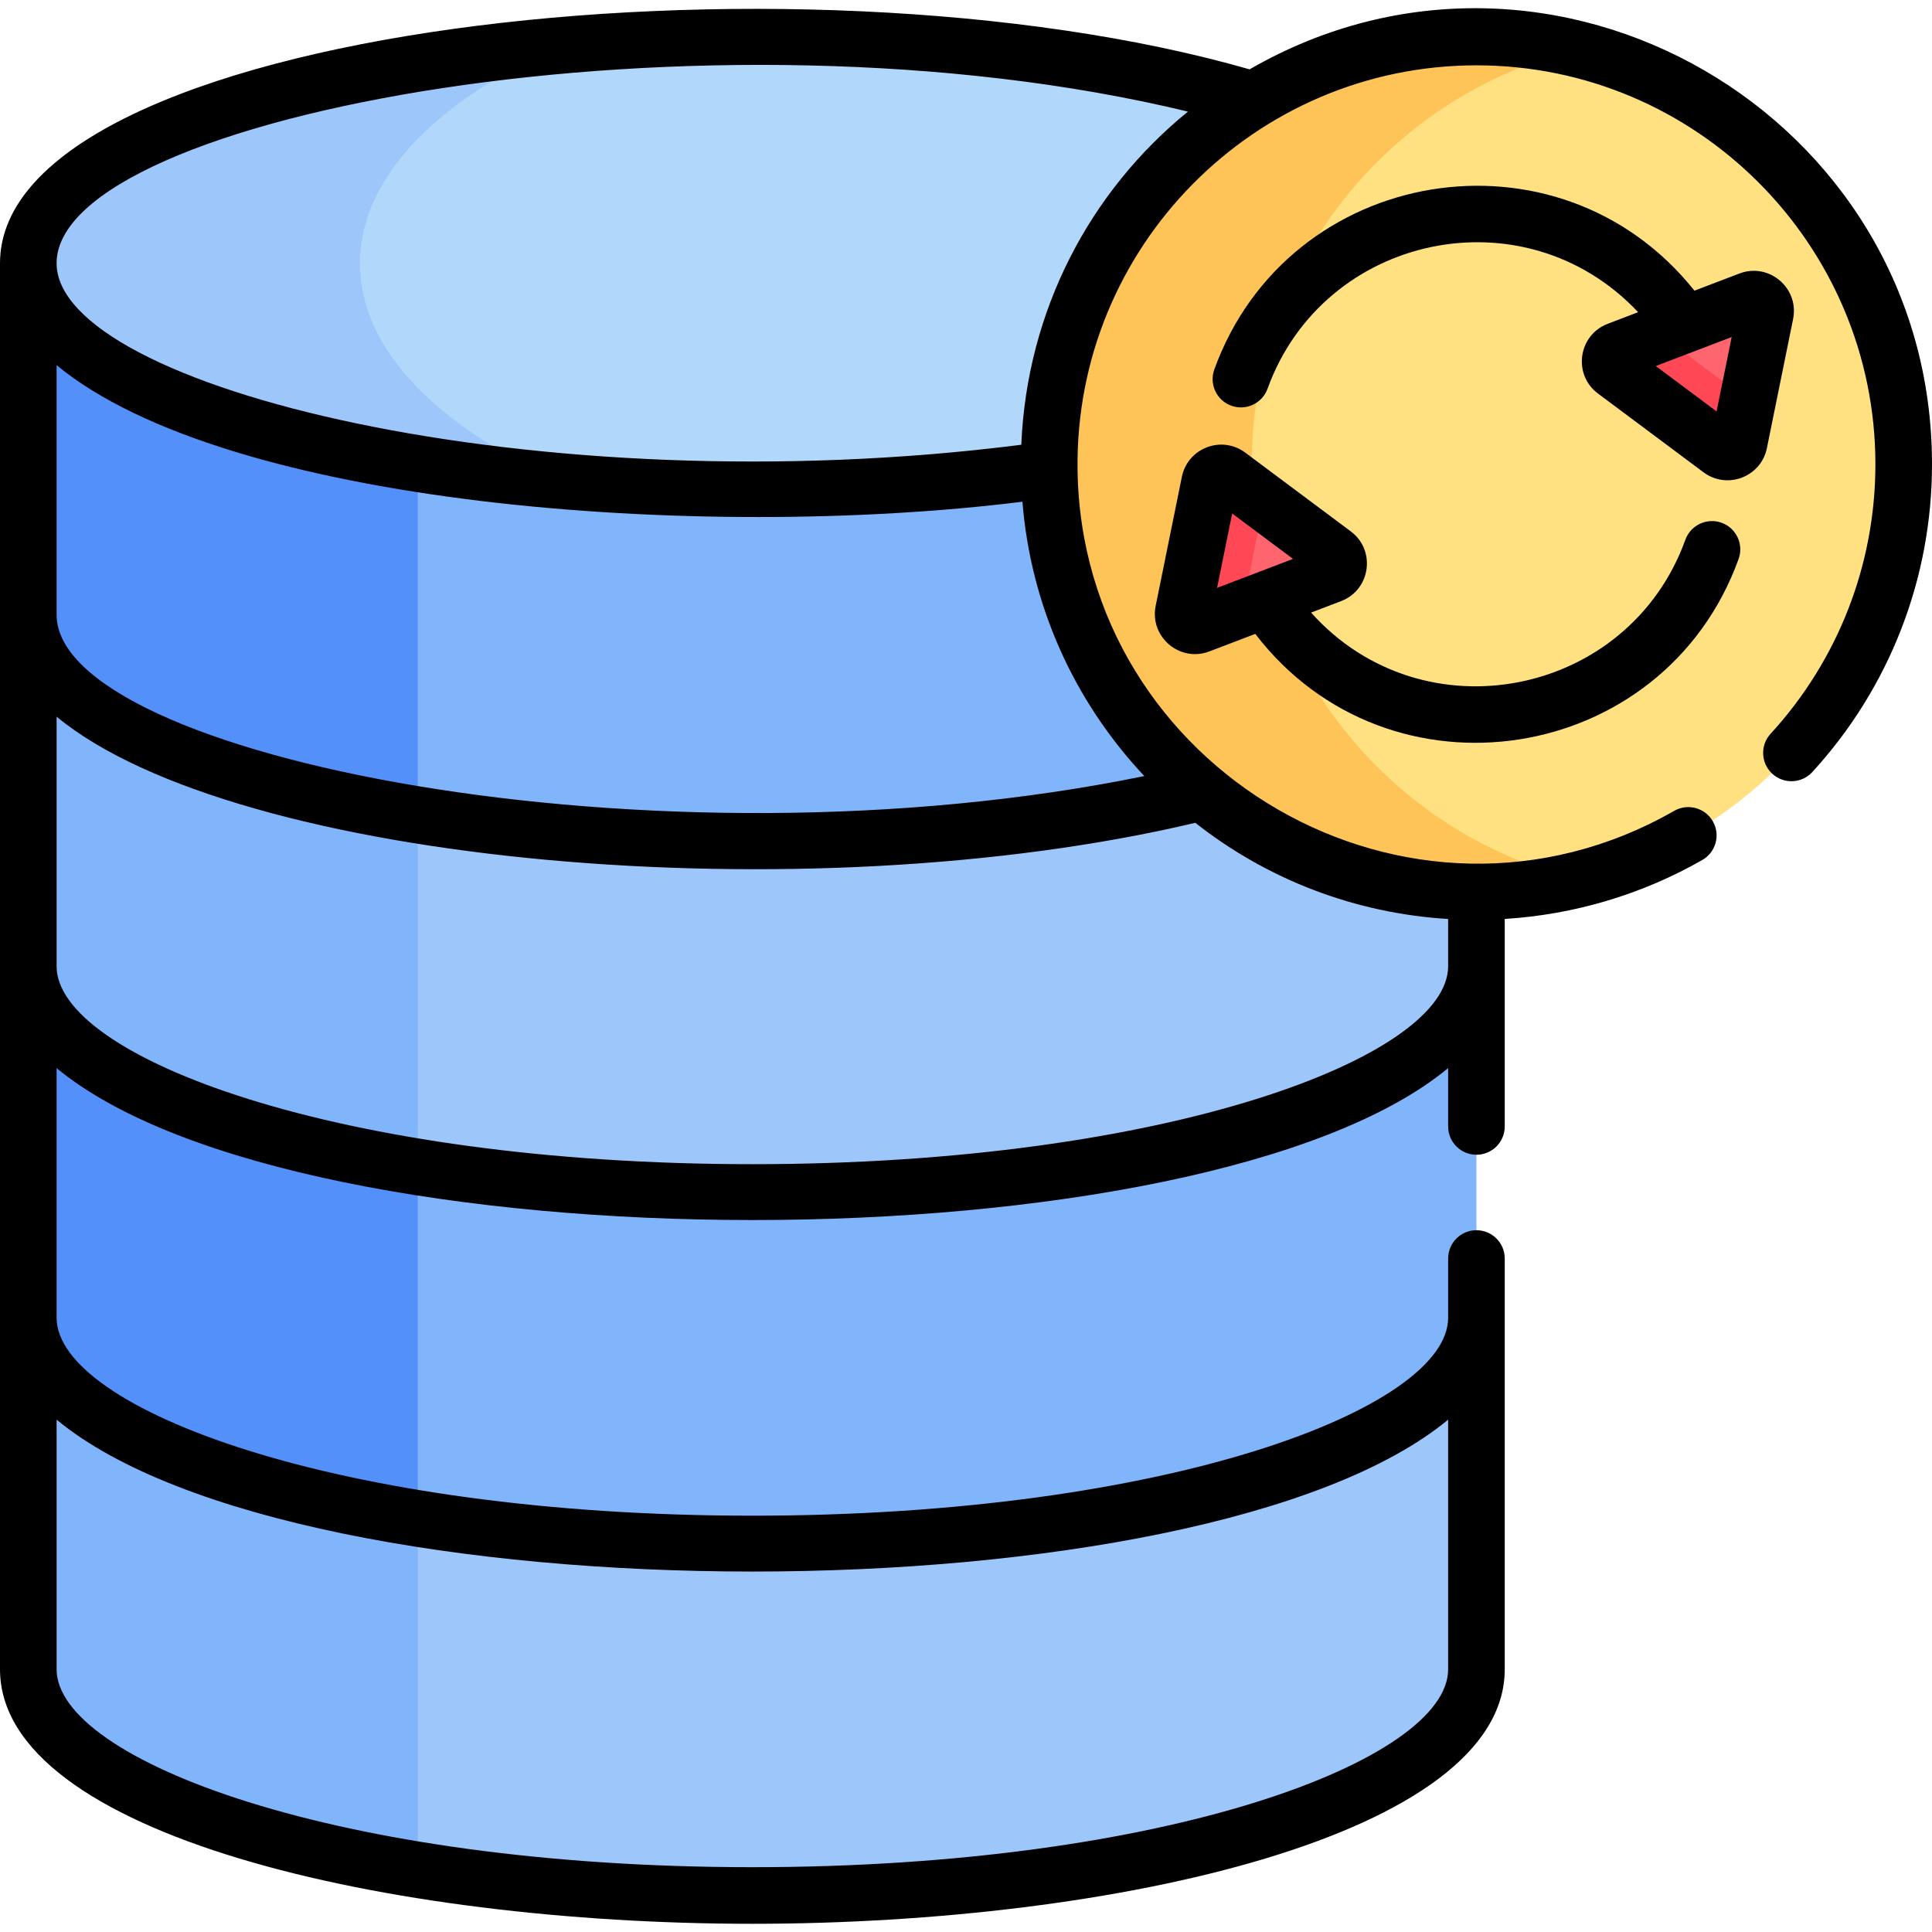 <?xml version="1.0" encoding="UTF-8" standalone="no"?>
<!DOCTYPE svg PUBLIC "-//W3C//DTD SVG 1.1//EN" "http://www.w3.org/Graphics/SVG/1.1/DTD/svg11.dtd">
<svg width="100%" height="100%" viewBox="0 0 512 512" version="1.1" xmlns="http://www.w3.org/2000/svg" xmlns:xlink="http://www.w3.org/1999/xlink" xml:space="preserve" xmlns:serif="http://www.serif.com/" style="fill-rule:evenodd;clip-rule:evenodd;stroke-linejoin:round;stroke-miterlimit:2;">
    <g>
        <g>
            <path d="M199.388,313.862C93.418,313.862 7.512,287.022 7.512,253.913L7.512,369.393C34.444,394.432 110.172,412.469 199.388,412.469C288.605,412.469 364.333,394.432 391.265,369.393L391.265,253.913C391.265,287.022 305.36,313.862 199.388,313.862Z" style="fill:rgb(128,180,251);fill-rule:nonzero;"/>
            <path d="M110.708,307.085C49.382,297.08 7.513,277.026 7.513,253.913L7.513,369.393C24.843,385.505 62.379,398.716 110.709,406.089L110.709,307.085L110.708,307.085Z" style="fill:rgb(84,144,249);fill-rule:nonzero;"/>
            <path d="M199.388,115.583C93.418,115.583 7.512,102.905 7.512,69.796L7.512,165.123C7.512,198.23 93.418,225.07 199.388,225.07C305.359,225.07 391.265,198.23 391.265,165.123L391.265,69.796C391.265,102.905 305.36,115.583 199.388,115.583Z" style="fill:rgb(128,180,251);fill-rule:nonzero;"/>
            <path d="M110.708,111.9C49.382,106.062 7.513,92.908 7.513,69.796L7.513,165.123C7.513,188.235 49.382,208.288 110.709,218.293L110.709,111.9L110.708,111.9Z" style="fill:rgb(84,144,249);fill-rule:nonzero;"/>
            <path d="M199.388,409.188C93.418,409.188 7.512,382.348 7.512,349.239L7.512,442.388C7.512,475.496 93.418,502.335 199.388,502.335C305.359,502.335 391.265,475.496 391.265,442.388L391.265,349.239C391.265,382.348 305.36,409.188 199.388,409.188Z" style="fill:rgb(157,198,251);fill-rule:nonzero;"/>
            <path d="M110.708,402.411C49.382,392.406 7.513,372.352 7.513,349.239L7.513,442.388C7.513,465.499 49.382,485.553 110.709,495.558L110.709,402.411L110.708,402.411Z" style="fill:rgb(128,180,251);fill-rule:nonzero;"/>
            <path d="M199.388,222.892C93.418,222.892 7.512,196.052 7.512,162.945L7.512,256.092C7.512,289.201 93.418,316.041 199.388,316.041C305.359,316.041 391.265,289.201 391.265,256.092L391.265,162.945C391.265,196.052 305.36,222.892 199.388,222.892Z" style="fill:rgb(157,198,251);fill-rule:nonzero;"/>
            <path d="M110.708,216.115C49.382,206.11 7.513,186.057 7.513,162.945L7.513,256.092C7.513,279.204 49.382,299.258 110.709,309.263L110.709,216.115L110.708,216.115Z" style="fill:rgb(128,180,251);fill-rule:nonzero;"/>
            <ellipse cx="199.388" cy="69.796" rx="191.877" ry="59.948" style="fill:rgb(177,215,251);"/>
            <path d="M95.383,69.796C95.383,47.002 115.915,26.451 148.797,11.959C67.376,18.895 7.513,42.16 7.513,69.796C7.513,97.433 67.376,120.698 148.797,127.634C115.915,113.142 95.383,92.591 95.383,69.796Z" style="fill:rgb(157,198,251);fill-rule:nonzero;"/>
            <circle cx="391.278" cy="123.058" r="113.226" style="fill:rgb(255,225,129);"/>
            <path d="M331.718,123.058C331.718,69.771 368.532,25.09 418.111,13.04C409.508,10.949 400.524,9.832 391.277,9.832C328.744,9.832 278.051,60.525 278.051,123.058C278.051,185.591 328.743,236.284 391.277,236.284C400.523,236.284 409.508,235.167 418.111,233.076C368.532,221.026 331.718,176.345 331.718,123.058Z" style="fill:rgb(254,196,88);fill-rule:nonzero;"/>
            <path d="M455.938,119.166L427.969,98.298C425.981,96.815 426.411,93.722 428.728,92.838L463.639,79.506C465.956,78.621 468.338,80.64 467.844,83.071L460.903,117.27C460.443,119.532 457.787,120.546 455.938,119.166Z" style="fill:rgb(255,101,111);fill-rule:nonzero;"/>
            <path d="M325.527,125.984L353.497,146.852C355.485,148.335 355.055,151.428 352.738,152.312L317.827,165.644C315.51,166.529 313.128,164.51 313.622,162.079L320.562,127.88C321.022,125.618 323.678,124.604 325.527,125.984Z" style="fill:rgb(255,101,111);fill-rule:nonzero;"/>
            <g>
                <path d="M443.677,91.465C442.34,90.468 442.119,88.753 442.808,87.461L428.728,92.838C426.411,93.723 425.981,96.815 427.969,98.298L455.938,119.166C457.787,120.546 460.444,119.531 460.903,117.27L463.186,106.02L443.677,91.465Z" style="fill:rgb(255,71,86);fill-rule:nonzero;"/>
                <path d="M330.246,156.329L334.974,133.032L325.527,125.983C323.678,124.603 321.022,125.618 320.562,127.879L313.622,162.079C313.128,164.509 315.51,166.528 317.827,165.644L332.582,160.009C331.041,159.627 329.889,158.089 330.246,156.329Z" style="fill:rgb(255,71,86);fill-rule:nonzero;"/>
            </g>
        </g>
        <g>
            <path d="M475.188,84.547C476.857,76.339 468.797,69.494 460.958,72.482L449.046,77.031C413.04,31.848 341.377,43.809 321.805,97.915C320.396,101.81 322.411,106.109 326.307,107.519C330.199,108.928 334.501,106.914 335.911,103.017C350.72,62.08 403.879,50.599 434.125,82.73L426.049,85.814C418.222,88.802 416.761,99.28 423.48,104.293L451.449,125.161C451.449,125.162 451.45,125.162 451.45,125.162C457.716,129.834 466.696,126.389 468.25,118.747L475.188,84.547ZM454.913,109.031L438.793,97.003L458.914,89.319L454.913,109.031Z" style="fill-rule:nonzero;"/>
            <path d="M456.242,138.537C452.347,137.132 448.048,139.145 446.641,143.043C431.583,184.729 377.13,195.508 347.449,162.34L355.406,159.301C363.23,156.313 364.696,145.835 357.975,140.823C357.974,140.823 330.003,119.952 330.002,119.952C323.743,115.282 314.757,118.725 313.205,126.369L306.265,160.566C304.596,168.778 312.666,175.623 320.494,172.632L332.665,167.984C368.155,214.307 440.983,202.854 460.747,148.137C462.155,144.244 460.138,139.945 456.242,138.537ZM322.539,155.797L326.54,136.084L342.661,148.112L322.539,155.797Z" style="fill-rule:nonzero;"/>
            <path d="M331.151,18.376C210.26,-16.296 0,7.31 0,69.763L0,442.374C0,486.185 102.728,509.824 199.386,509.824C296.045,509.824 398.773,486.184 398.773,442.374L398.773,333.52C398.773,329.377 395.416,326.02 391.273,326.02C387.13,326.02 383.773,329.377 383.773,333.52L383.773,349.221C383.773,373.195 309.469,401.672 199.386,401.672C89.307,401.672 15,373.195 15,349.221L15,283.06C79.899,336.756 318.899,336.735 383.772,283.06L383.772,298.521C383.772,302.664 387.129,306.021 391.272,306.021C395.415,306.021 398.772,302.664 398.772,298.521L398.772,243.531C417.19,242.386 435.156,237.043 451.139,227.898C454.734,225.841 455.981,221.259 453.924,217.664C451.867,214.069 447.286,212.821 443.691,214.879C373.571,254.996 286.556,204.047 285.562,124.387C284.824,65.422 332.577,17.313 391.272,17.313C449.57,17.313 497,64.742 497,123.041C497,149.562 487.135,174.927 469.223,194.463C466.424,197.516 466.629,202.261 469.683,205.06C472.735,207.859 477.479,207.653 480.28,204.6C500.735,182.289 512.001,153.325 512.001,123.041C512,30.474 411.363,-27.879 331.151,18.376ZM383.772,376.224L383.772,442.374C383.772,466.347 309.468,494.824 199.385,494.824C89.307,494.825 15,466.347 15,442.374L15,376.224C79.902,429.901 318.885,429.889 383.772,376.224ZM316.77,218.053C335.994,233.186 359.221,242.044 383.772,243.54L383.772,256.068C383.772,280.047 309.449,308.52 199.385,308.52C89.323,308.521 15,280.047 15,256.069L15,189.921C62.391,229.114 213.342,242.531 316.77,218.053ZM303.259,205.664C173.778,232.229 15,200.37 15,162.917L15,96.766C59.868,133.888 185.046,143.615 270.954,132.963C273.154,160.211 284.445,185.653 303.259,205.664ZM270.653,117.864C142.271,134.217 15,102.578 15,69.763C15,30.343 187.623,-1.172 314.815,29.576C288.769,50.789 272.16,82.29 270.653,117.864Z" style="fill-rule:nonzero;"/>
        </g>
    </g>
</svg>
